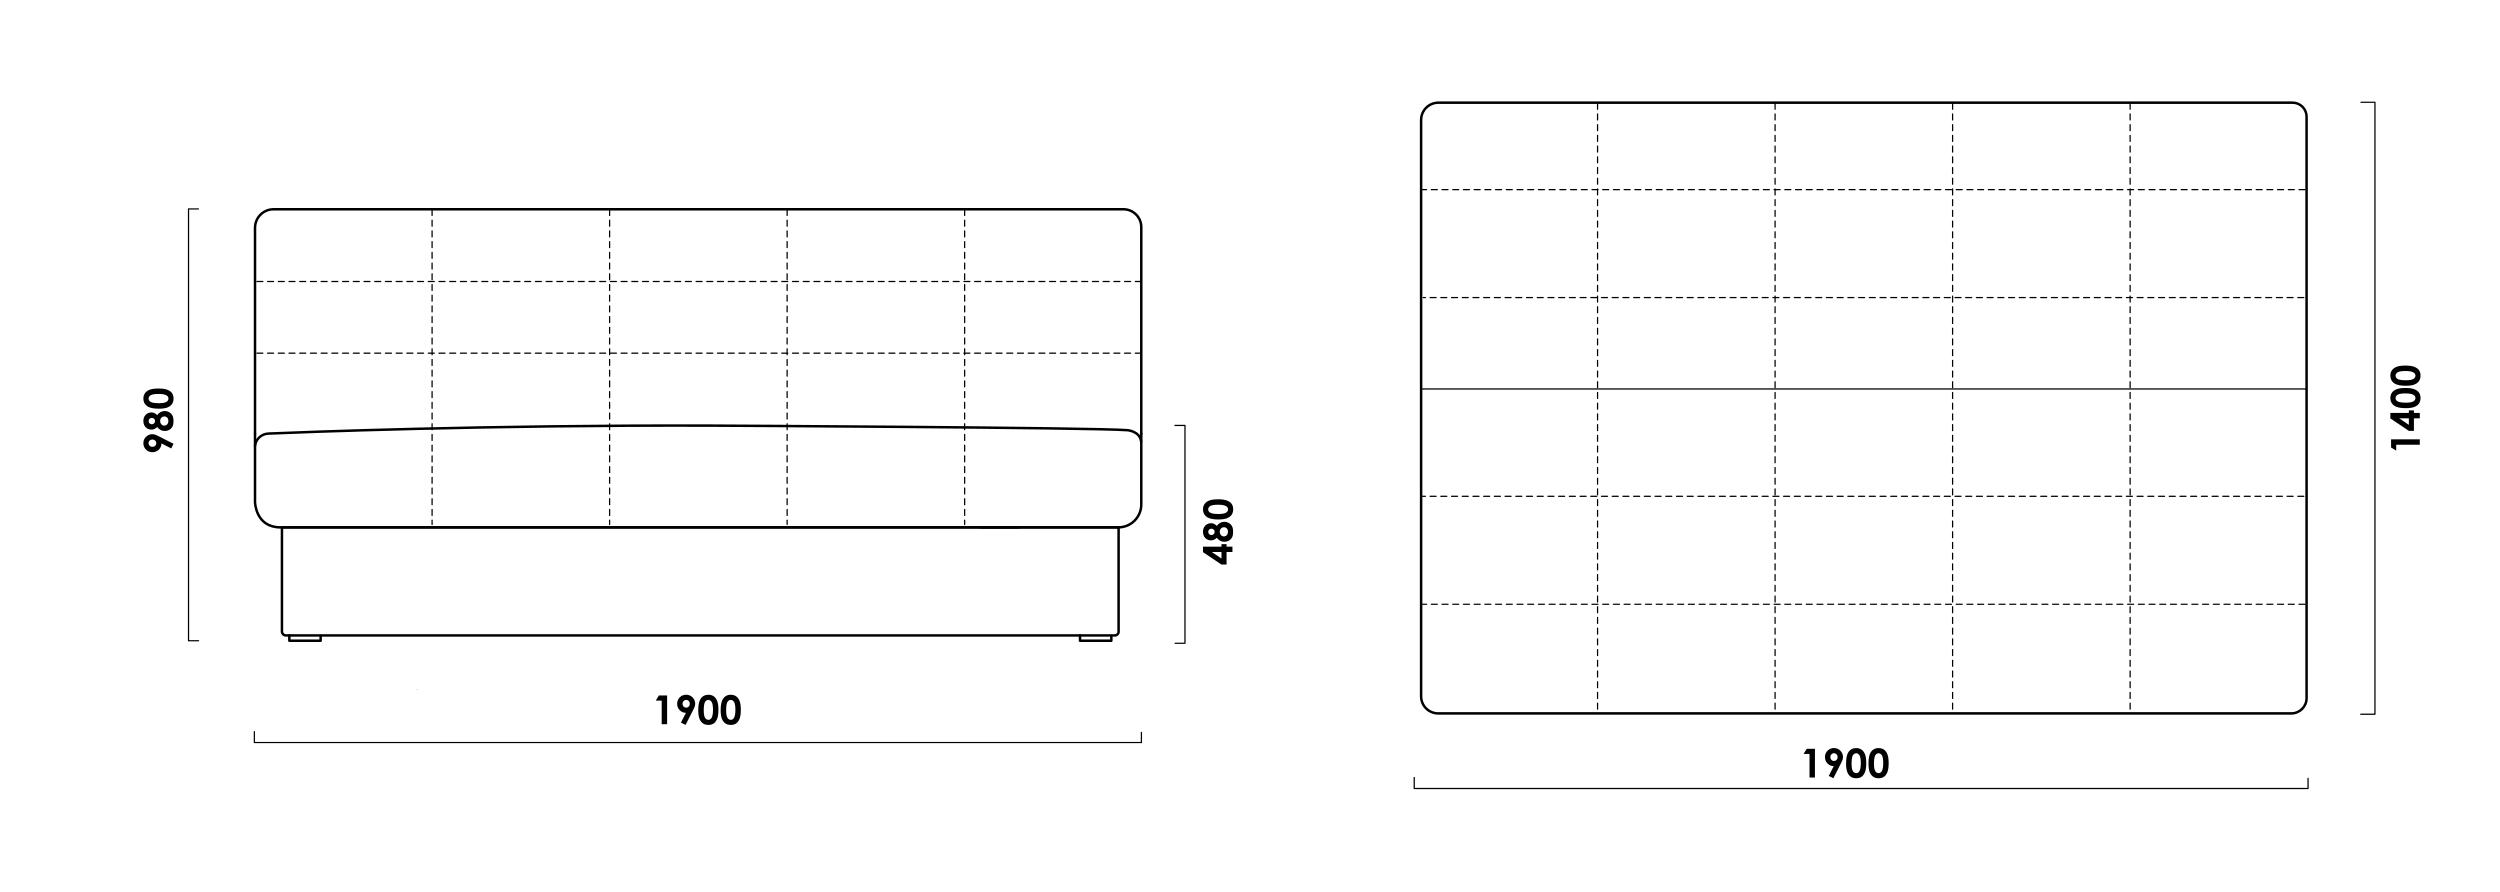 <?xml version="1.0" encoding="utf-8"?>
<!-- Generator: Adobe Illustrator 25.3.1, SVG Export Plug-In . SVG Version: 6.00 Build 0)  -->
<svg version="1.1" id="Слой_1" xmlns="http://www.w3.org/2000/svg" xmlns:xlink="http://www.w3.org/1999/xlink" x="0px" y="0px"
	 viewBox="0 0 2000 714" style="enable-background:new 0 0 2000 714;" xml:space="preserve">
<style type="text/css">
	.st0{fill:none;stroke:#000000;stroke-width:2;stroke-miterlimit:10;}
	.st1{fill:none;stroke:#000000;stroke-linecap:round;stroke-linejoin:round;stroke-miterlimit:10;}
	.st2{fill:none;stroke:#000000;stroke-linecap:round;stroke-linejoin:round;stroke-dasharray:4.761,3.809;}
	.st3{fill:none;stroke:#000000;stroke-width:2;stroke-linecap:round;stroke-linejoin:round;stroke-miterlimit:10;}
	.st4{fill:none;stroke:#000000;stroke-width:0;stroke-linecap:round;stroke-miterlimit:10;}
</style>
<path class="st0" d="M1833.07,570.72h-682.54c-7.53,0-13.64-6.11-13.64-13.64V95.99c0-7.65,6.2-13.86,13.86-13.86h683.3
	c6.2,0,11.22,5.03,11.22,11.22v465.17C1845.27,565.26,1839.81,570.72,1833.07,570.72z"/>
<g>
	<g>
		<path d="M1445.4,599.03h6.55v22.98h-4.34v-18.88h-4.73L1445.4,599.03z"/>
		<path d="M1466.69,622.59l-3.72-1.85l4.03-7.83c-1.95,0-3.61-0.7-4.98-2.09c-1.37-1.39-2.05-3.13-2.05-5.2c0-2.01,0.7-3.71,2.1-5.1
			c1.4-1.39,3.09-2.08,5.07-2.08c2.07,0,3.8,0.72,5.18,2.16c1.38,1.44,2.07,3.1,2.07,4.97c0,0.71-0.11,1.42-0.32,2.13
			c-0.21,0.71-0.71,1.81-1.48,3.3L1466.69,622.59z M1467.24,608.78c0.81,0,1.49-0.3,2.05-0.89c0.55-0.59,0.83-1.32,0.83-2.2
			c0-0.89-0.29-1.64-0.87-2.24s-1.25-0.9-2.02-0.9c-0.81,0-1.51,0.3-2.09,0.9c-0.58,0.6-0.88,1.34-0.88,2.24
			c0,0.88,0.28,1.62,0.85,2.21C1465.67,608.48,1466.38,608.78,1467.24,608.78z"/>
		<path d="M1484.86,598.45c1.68,0,3.12,0.41,4.34,1.23c1.21,0.82,2.15,2.08,2.81,3.77c0.66,1.69,0.99,4.05,0.99,7.07
			c0,3.05-0.34,5.43-1.01,7.13c-0.67,1.7-1.58,2.95-2.71,3.74c-1.14,0.8-2.57,1.2-4.3,1.2c-1.73,0-3.18-0.4-4.36-1.2
			c-1.18-0.8-2.1-2.02-2.77-3.66c-0.67-1.63-1-3.96-1-6.98c0-4.22,0.65-7.28,1.95-9.17
			C1480.26,599.49,1482.28,598.45,1484.86,598.45z M1484.97,602.61c-0.74,0-1.39,0.24-1.96,0.71c-0.57,0.47-1.01,1.29-1.31,2.45
			s-0.45,2.85-0.45,5.08c0,2.91,0.35,4.91,1.04,6.02s1.59,1.66,2.69,1.66c1.06,0,1.9-0.53,2.53-1.58c0.76-1.27,1.14-3.4,1.14-6.38
			c0-3.02-0.34-5.1-1.02-6.25C1486.93,603.18,1486.05,602.61,1484.97,602.61z"/>
		<path d="M1502.79,598.45c1.68,0,3.12,0.41,4.34,1.23c1.21,0.82,2.15,2.08,2.81,3.77c0.66,1.69,0.99,4.05,0.99,7.07
			c0,3.05-0.34,5.43-1.01,7.13c-0.67,1.7-1.58,2.95-2.71,3.74c-1.14,0.8-2.57,1.2-4.3,1.2c-1.73,0-3.18-0.4-4.36-1.2
			c-1.18-0.8-2.1-2.02-2.77-3.66c-0.67-1.63-1-3.96-1-6.98c0-4.22,0.65-7.28,1.95-9.17C1498.19,599.49,1500.2,598.45,1502.79,598.45
			z M1502.89,602.61c-0.74,0-1.39,0.24-1.96,0.71c-0.57,0.47-1.01,1.29-1.31,2.45s-0.45,2.85-0.45,5.08c0,2.91,0.35,4.91,1.04,6.02
			s1.59,1.66,2.69,1.66c1.06,0,1.9-0.53,2.53-1.58c0.76-1.27,1.14-3.4,1.14-6.38c0-3.02-0.34-5.1-1.02-6.25
			C1504.85,603.18,1503.97,602.61,1502.89,602.61z"/>
	</g>
</g>
<g>
	<g>
		<path d="M1912.86,357.99v-6.55h22.98v4.34h-18.88v4.73L1912.86,357.99z"/>
		<path d="M1912.28,334.73v-4.36h14.8v-2.05h4.05v2.05h4.72v4.28h-4.72v10.03h-4.05L1912.28,334.73z M1927.08,334.65h-7.7l7.7,5.25
			V334.65z"/>
		<path d="M1912.28,318.52c0-1.68,0.41-3.12,1.23-4.34c0.82-1.21,2.08-2.15,3.77-2.81c1.69-0.66,4.05-0.99,7.07-0.99
			c3.05,0,5.43,0.34,7.13,1.01c1.7,0.67,2.95,1.58,3.74,2.71c0.8,1.14,1.2,2.57,1.2,4.3c0,1.73-0.4,3.18-1.2,4.36
			c-0.8,1.18-2.02,2.1-3.66,2.77c-1.63,0.67-3.96,1-6.98,1c-4.22,0-7.28-0.65-9.17-1.95
			C1913.32,323.12,1912.28,321.1,1912.28,318.52z M1916.44,318.42c0,0.74,0.24,1.39,0.71,1.96c0.47,0.57,1.29,1.01,2.45,1.31
			c1.16,0.3,2.85,0.45,5.08,0.45c2.91,0,4.91-0.35,6.02-1.04c1.11-0.69,1.66-1.59,1.66-2.69c0-1.06-0.53-1.9-1.58-2.53
			c-1.27-0.76-3.4-1.14-6.38-1.14c-3.02,0-5.1,0.34-6.25,1.02C1917.01,316.46,1916.44,317.34,1916.44,318.42z"/>
		<path d="M1912.28,300.6c0-1.68,0.41-3.12,1.23-4.34c0.82-1.21,2.08-2.15,3.77-2.81c1.69-0.66,4.05-0.99,7.07-0.99
			c3.05,0,5.43,0.34,7.13,1.01c1.7,0.67,2.95,1.58,3.74,2.71c0.8,1.14,1.2,2.57,1.2,4.3c0,1.73-0.4,3.18-1.2,4.36
			c-0.8,1.18-2.02,2.1-3.66,2.77c-1.63,0.67-3.96,1-6.98,1c-4.22,0-7.28-0.65-9.17-1.95C1913.32,305.2,1912.28,303.18,1912.28,300.6
			z M1916.44,300.5c0,0.74,0.24,1.39,0.71,1.96c0.47,0.57,1.29,1.01,2.45,1.31c1.16,0.3,2.85,0.45,5.08,0.45
			c2.91,0,4.91-0.35,6.02-1.04c1.11-0.69,1.66-1.59,1.66-2.69c0-1.06-0.53-1.9-1.58-2.53c-1.27-0.76-3.4-1.14-6.38-1.14
			c-3.02,0-5.1,0.34-6.25,1.02C1917.01,298.54,1916.44,299.42,1916.44,300.5z"/>
	</g>
</g>
<polyline class="st1" points="1131.38,622.01 1131.38,630.82 1846.44,630.82 1846.44,622.67 "/>
<polyline class="st1" points="1888.81,81.82 1899.96,81.82 1899.96,571.37 1888.62,571.37 "/>
<line class="st2" x1="1843.99" y1="151.71" x2="1135.34" y2="151.71"/>
<line class="st2" x1="1843.03" y1="238.07" x2="1138.6" y2="238.07"/>
<line class="st1" x1="1845.27" y1="311.18" x2="1136.88" y2="311.18"/>
<line class="st2" x1="1843.03" y1="397.05" x2="1136.88" y2="397.05"/>
<line class="st2" x1="1843.99" y1="483.42" x2="1135.34" y2="483.42"/>
<g>
	<path class="st3" d="M228.7,508.36h663.2c1.65,0,2.98-1.33,2.98-2.98v-83.49H225.56v83.32
		C225.56,506.95,226.97,508.36,228.7,508.36z"/>
	<path class="st3" d="M204.01,347.04v54.68c0,0,0.42,20.17,20.3,20.17h670.41c10.11,0,18.3-8.19,18.3-18.3v-56.55"/>
	<path class="st3" d="M913.02,347.04V181.69c0-7.89-6.4-14.28-14.28-14.28H218.88c-8.21,0-14.87,6.66-14.87,14.87v164.77"/>
</g>
<polygon points="333.83,551.46 333.83,551.72 332.8,551.46 "/>
<polygon class="st4" points="333.83,551.46 333.83,551.72 332.8,551.46 "/>
<line class="st3" x1="784.23" y1="421.89" x2="814.94" y2="421.89"/>
<polygon points="814.42,422.67 814.68,422.67 814.42,421.89 "/>
<polygon class="st4" points="814.42,422.67 814.68,422.67 814.42,421.89 "/>
<path class="st3" d="M912.89,353.22c-0.95-8.35-10.97-9.07-10.97-9.07c-28.15-2.15-332.64-3.66-332.64-3.66
	c-181.73-0.58-330.05,5.33-354.57,6.37c-5.38,0.23-9.91,4.21-10.68,9.55c-0.01,0.09-0.03,0.18-0.04,0.27"/>
<polyline class="st3" points="231.47,508.29 231.47,512.58 256.52,512.58 256.52,508.76 "/>
<polyline class="st3" points="864.02,508.29 864.02,512.58 889.07,512.58 889.07,508.76 "/>
<line class="st2" x1="771.72" y1="167.61" x2="771.72" y2="419.6"/>
<line class="st2" x1="345.67" y1="167.61" x2="345.67" y2="419.6"/>
<line class="st2" x1="487.69" y1="167.61" x2="487.69" y2="419.6"/>
<line class="st2" x1="629.7" y1="167.61" x2="629.7" y2="419.6"/>
<line class="st2" x1="1704.1" y1="82.61" x2="1704.1" y2="569.46"/>
<line class="st2" x1="1278.05" y1="82.61" x2="1278.05" y2="569.46"/>
<line class="st2" x1="1420.07" y1="82.61" x2="1420.07" y2="569.46"/>
<line class="st2" x1="1562.08" y1="82.61" x2="1562.08" y2="569.46"/>
<line class="st2" x1="913.02" y1="225.22" x2="203.48" y2="225.22"/>
<line class="st2" x1="913.02" y1="282.54" x2="203.48" y2="282.54"/>
<g>
	<g>
		<path d="M138.84,355.04l-1.85,3.72l-7.83-4.03c0,1.95-0.7,3.61-2.09,4.98c-1.39,1.37-3.13,2.05-5.2,2.05c-2.01,0-3.71-0.7-5.1-2.1
			c-1.39-1.4-2.08-3.09-2.08-5.07c0-2.07,0.72-3.8,2.16-5.18c1.44-1.38,3.1-2.07,4.97-2.07c0.71,0,1.42,0.11,2.13,0.32
			c0.71,0.21,1.81,0.71,3.3,1.48L138.84,355.04z M125.03,354.49c0-0.81-0.3-1.49-0.89-2.05c-0.59-0.55-1.32-0.83-2.2-0.83
			c-0.89,0-1.64,0.29-2.24,0.87s-0.9,1.25-0.9,2.02c0,0.81,0.3,1.51,0.9,2.09c0.6,0.58,1.34,0.88,2.24,0.88
			c0.88,0,1.62-0.28,2.21-0.85C124.73,356.06,125.03,355.35,125.03,354.49z"/>
		<path d="M125.8,332.09c0.67-1.04,1.52-1.85,2.57-2.41c1.05-0.57,2.18-0.85,3.4-0.85c1.32,0,2.55,0.33,3.67,0.99
			c1.13,0.66,1.97,1.55,2.54,2.66c0.57,1.11,0.85,2.54,0.85,4.27c0,1.85-0.27,3.33-0.82,4.42s-1.38,1.97-2.49,2.63
			c-1.11,0.66-2.36,0.98-3.76,0.98c-1.21,0-2.31-0.26-3.31-0.79c-1-0.53-1.88-1.31-2.67-2.37c-0.7,0.69-1.44,1.21-2.23,1.55
			c-0.79,0.35-1.62,0.52-2.49,0.52c-1.2,0-2.29-0.29-3.27-0.87c-0.98-0.58-1.75-1.39-2.29-2.43c-0.55-1.04-0.82-2.24-0.82-3.61
			c0-1.34,0.28-2.53,0.83-3.55c0.55-1.02,1.33-1.83,2.35-2.41c1.02-0.59,2.11-0.88,3.27-0.88c0.82,0,1.58,0.15,2.29,0.46
			C124.13,330.71,124.92,331.27,125.8,332.09z M118.92,336.93c0,0.72,0.24,1.31,0.71,1.77c0.47,0.46,1.08,0.7,1.81,0.7
			s1.36-0.24,1.85-0.73c0.5-0.49,0.75-1.09,0.75-1.81c0-0.74-0.24-1.35-0.73-1.82c-0.49-0.47-1.12-0.71-1.9-0.71
			c-0.74,0-1.34,0.24-1.8,0.72C119.15,335.52,118.92,336.15,118.92,336.93z M128.13,336.76c0,1.05,0.32,1.94,0.96,2.66
			s1.4,1.08,2.29,1.08c0.93,0,1.71-0.34,2.35-1.02c0.64-0.68,0.96-1.57,0.96-2.67c0-1.11-0.3-2-0.9-2.66
			c-0.6-0.66-1.37-0.99-2.32-0.99c-0.95,0-1.74,0.34-2.38,1.03S128.13,335.73,128.13,336.76z"/>
		<path d="M114.7,318.95c0-1.68,0.41-3.12,1.23-4.34c0.82-1.21,2.08-2.15,3.77-2.81c1.69-0.66,4.05-0.99,7.07-0.99
			c3.05,0,5.43,0.34,7.13,1.01c1.7,0.67,2.95,1.58,3.74,2.71c0.8,1.14,1.2,2.57,1.2,4.3c0,1.73-0.4,3.18-1.2,4.36
			c-0.8,1.18-2.02,2.1-3.66,2.77c-1.64,0.67-3.96,1-6.98,1c-4.22,0-7.28-0.65-9.17-1.95C115.74,323.54,114.7,321.53,114.7,318.95z
			 M118.85,318.84c0,0.74,0.24,1.39,0.71,1.96c0.47,0.57,1.29,1.01,2.45,1.31c1.16,0.3,2.85,0.45,5.08,0.45
			c2.91,0,4.91-0.35,6.02-1.04c1.11-0.69,1.66-1.59,1.66-2.69c0-1.06-0.53-1.9-1.58-2.53c-1.27-0.76-3.4-1.14-6.38-1.14
			c-3.02,0-5.1,0.34-6.25,1.02C119.43,316.88,118.85,317.76,118.85,318.84z"/>
	</g>
</g>
<polyline class="st1" points="158.69,167.14 150.82,167.14 150.82,512.59 158.83,512.59 "/>
<polyline class="st1" points="203.48,585.3 203.48,594.03 913.13,594.03 913.13,585.95 "/>
<g>
	<g>
		<path d="M527.14,556.37h6.55v22.98h-4.34v-18.88h-4.73L527.14,556.37z"/>
		<path d="M548.44,579.94l-3.72-1.85l4.03-7.83c-1.95,0-3.61-0.7-4.98-2.09c-1.37-1.39-2.05-3.13-2.05-5.2c0-2.01,0.7-3.71,2.1-5.1
			c1.4-1.39,3.09-2.08,5.07-2.08c2.07,0,3.8,0.72,5.18,2.16c1.38,1.44,2.07,3.1,2.07,4.97c0,0.71-0.11,1.42-0.32,2.13
			c-0.21,0.71-0.71,1.81-1.48,3.3L548.44,579.94z M548.98,566.12c0.81,0,1.49-0.3,2.05-0.89c0.55-0.59,0.83-1.32,0.83-2.2
			c0-0.89-0.29-1.64-0.87-2.24s-1.25-0.9-2.02-0.9c-0.81,0-1.51,0.3-2.09,0.9c-0.58,0.6-0.88,1.34-0.88,2.24
			c0,0.88,0.28,1.62,0.85,2.21C547.42,565.83,548.13,566.12,548.98,566.12z"/>
		<path d="M566.61,555.79c1.68,0,3.12,0.41,4.34,1.23c1.21,0.82,2.15,2.08,2.81,3.77c0.66,1.69,0.99,4.05,0.99,7.07
			c0,3.05-0.34,5.43-1.01,7.13c-0.67,1.7-1.58,2.95-2.71,3.74c-1.14,0.8-2.57,1.2-4.3,1.2c-1.73,0-3.18-0.4-4.36-1.2
			c-1.18-0.8-2.1-2.02-2.77-3.66c-0.67-1.63-1-3.96-1-6.98c0-4.22,0.65-7.28,1.95-9.17C562.01,556.84,564.03,555.79,566.61,555.79z
			 M566.71,559.95c-0.74,0-1.39,0.24-1.96,0.71c-0.57,0.47-1.01,1.29-1.31,2.45c-0.3,1.16-0.45,2.85-0.45,5.08
			c0,2.91,0.35,4.91,1.04,6.02c0.69,1.11,1.59,1.66,2.69,1.66c1.06,0,1.9-0.53,2.53-1.58c0.76-1.27,1.14-3.4,1.14-6.38
			c0-3.02-0.34-5.1-1.02-6.25C568.67,560.52,567.79,559.95,566.71,559.95z"/>
		<path d="M584.53,555.79c1.68,0,3.12,0.41,4.34,1.23c1.21,0.82,2.15,2.08,2.81,3.77c0.66,1.69,0.99,4.05,0.99,7.07
			c0,3.05-0.34,5.43-1.01,7.13c-0.67,1.7-1.58,2.95-2.71,3.74c-1.14,0.8-2.57,1.2-4.3,1.2c-1.73,0-3.18-0.4-4.36-1.2
			c-1.18-0.8-2.1-2.02-2.77-3.66c-0.67-1.63-1-3.96-1-6.98c0-4.22,0.65-7.28,1.95-9.17C579.93,556.84,581.95,555.79,584.53,555.79z
			 M584.63,559.95c-0.74,0-1.39,0.24-1.96,0.71c-0.57,0.47-1.01,1.29-1.31,2.45c-0.3,1.16-0.45,2.85-0.45,5.08
			c0,2.91,0.35,4.91,1.04,6.02c0.69,1.11,1.59,1.66,2.69,1.66c1.06,0,1.9-0.53,2.53-1.58c0.76-1.27,1.14-3.4,1.14-6.38
			c0-3.02-0.34-5.1-1.02-6.25C586.59,560.52,585.71,559.95,584.63,559.95z"/>
	</g>
</g>
<g>
	<path d="M962.39,441.7v-4.36h14.8v-2.05h4.05v2.05h4.72v4.28h-4.72v10.03h-4.05L962.39,441.7z M977.18,441.62h-7.7l7.7,5.25V441.62
		z"/>
	<path d="M973.49,420.71c0.67-1.04,1.52-1.85,2.57-2.41c1.05-0.57,2.18-0.85,3.4-0.85c1.32,0,2.55,0.33,3.67,0.99
		c1.13,0.66,1.97,1.55,2.54,2.66c0.57,1.12,0.85,2.54,0.85,4.27c0,1.85-0.27,3.33-0.82,4.42s-1.38,1.97-2.49,2.63
		c-1.11,0.66-2.36,0.98-3.76,0.98c-1.21,0-2.31-0.26-3.31-0.79c-1-0.53-1.88-1.31-2.67-2.37c-0.7,0.69-1.44,1.21-2.23,1.55
		c-0.79,0.35-1.62,0.52-2.49,0.52c-1.2,0-2.29-0.29-3.27-0.87c-0.98-0.58-1.75-1.39-2.29-2.43c-0.55-1.04-0.82-2.24-0.82-3.61
		c0-1.34,0.28-2.53,0.83-3.55c0.55-1.02,1.33-1.83,2.35-2.41c1.02-0.59,2.11-0.88,3.27-0.88c0.82,0,1.58,0.15,2.29,0.46
		C971.82,419.34,972.61,419.9,973.49,420.71z M966.61,425.56c0,0.72,0.24,1.31,0.71,1.77c0.47,0.46,1.08,0.7,1.81,0.7
		s1.36-0.24,1.85-0.73c0.5-0.49,0.75-1.09,0.75-1.81c0-0.74-0.24-1.35-0.73-1.82c-0.49-0.47-1.12-0.71-1.9-0.71
		c-0.74,0-1.34,0.24-1.8,0.72C966.84,424.15,966.61,424.78,966.61,425.56z M975.82,425.39c0,1.05,0.32,1.94,0.96,2.66
		s1.4,1.08,2.29,1.08c0.93,0,1.71-0.34,2.35-1.02c0.64-0.68,0.96-1.57,0.96-2.67c0-1.11-0.3-2-0.9-2.66
		c-0.6-0.66-1.37-0.99-2.32-0.99c-0.95,0-1.74,0.34-2.38,1.03S975.82,424.36,975.82,425.39z"/>
	<path d="M962.39,407.57c0-1.68,0.41-3.12,1.23-4.34c0.82-1.21,2.08-2.15,3.77-2.81c1.69-0.66,4.05-0.99,7.07-0.99
		c3.05,0,5.43,0.34,7.13,1.01c1.7,0.67,2.95,1.58,3.74,2.71c0.8,1.14,1.2,2.57,1.2,4.3c0,1.73-0.4,3.18-1.2,4.36
		c-0.8,1.18-2.02,2.1-3.66,2.77c-1.64,0.67-3.96,1-6.98,1c-4.22,0-7.28-0.65-9.17-1.95C963.43,412.17,962.39,410.16,962.39,407.57z
		 M966.54,407.47c0,0.74,0.24,1.39,0.71,1.96c0.47,0.57,1.29,1.01,2.45,1.31s2.85,0.45,5.08,0.45c2.91,0,4.91-0.35,6.02-1.04
		s1.66-1.59,1.66-2.69c0-1.06-0.53-1.9-1.58-2.53c-1.27-0.76-3.4-1.14-6.38-1.14c-3.02,0-5.1,0.34-6.25,1.02
		C967.12,405.51,966.54,406.39,966.54,407.47z"/>
</g>
<polyline class="st1" points="940.11,514.61 947.98,514.61 947.98,340.33 939.98,340.33 "/>
<g>
</g>
<g>
</g>
<g>
</g>
<g>
</g>
<g>
</g>
<g>
</g>
<g>
</g>
<g>
</g>
<g>
</g>
<g>
</g>
<g>
</g>
<g>
</g>
<g>
</g>
<g>
</g>
<g>
</g>
</svg>
